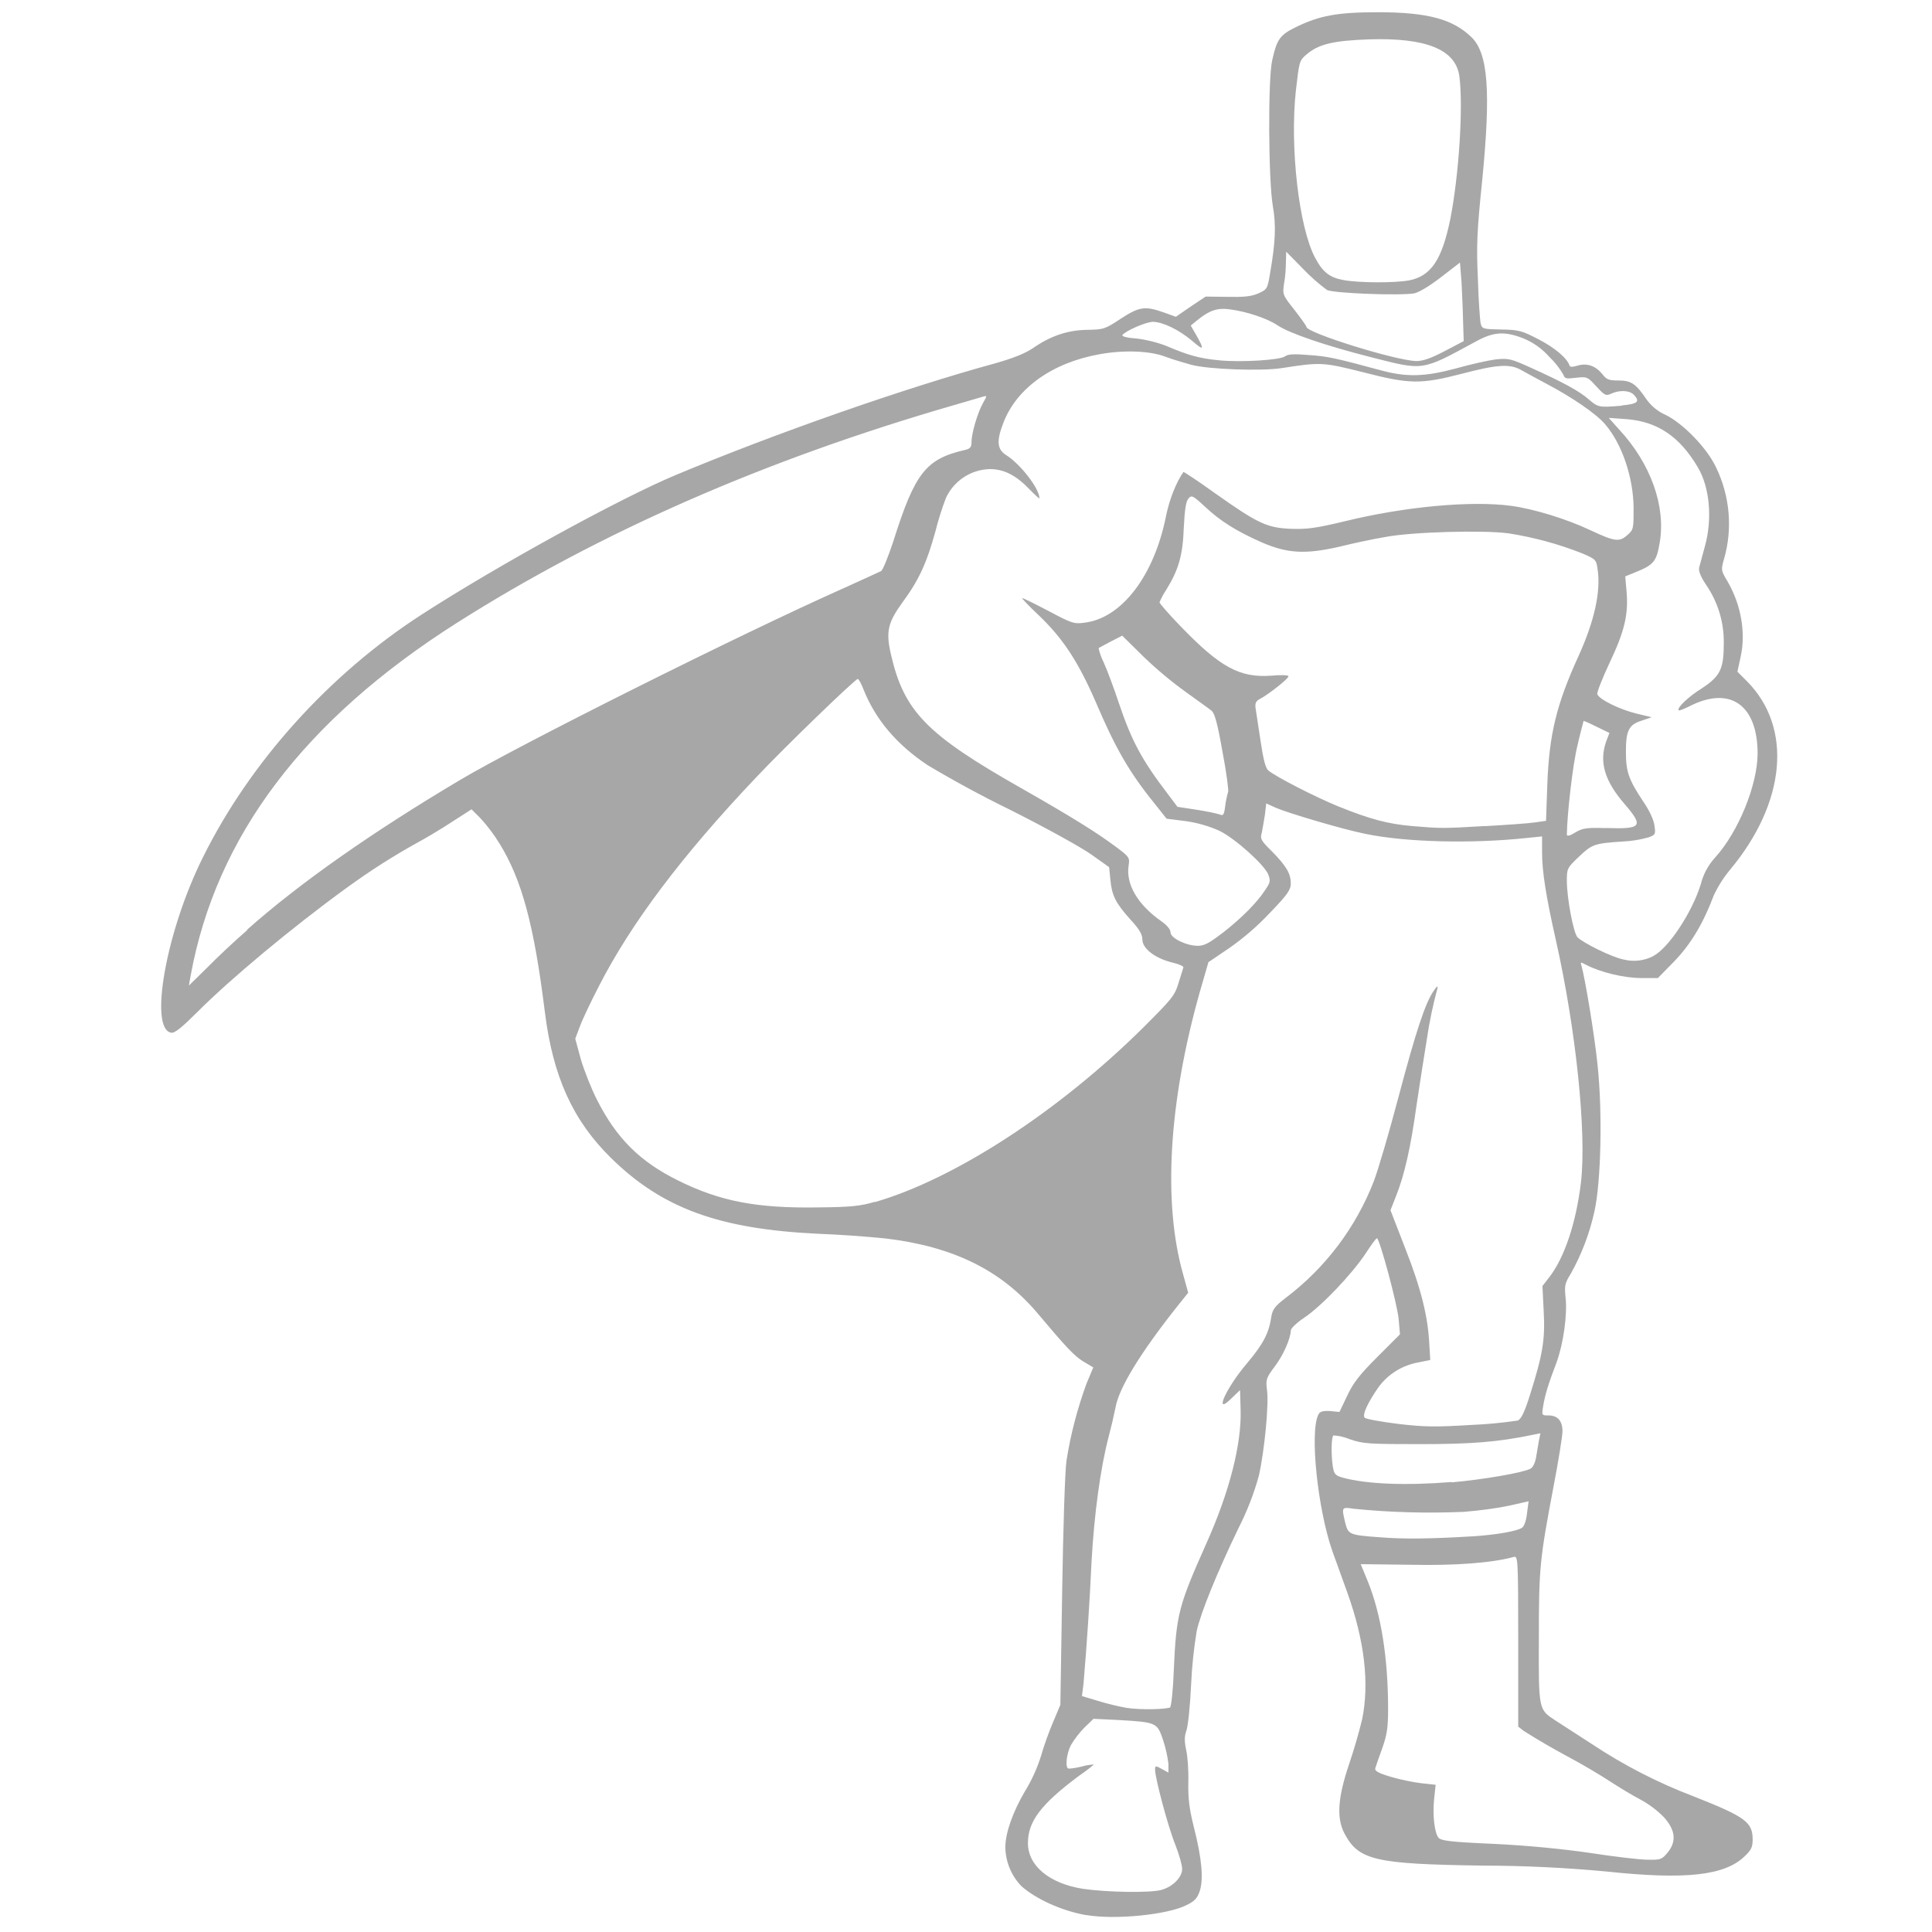 <svg width="69" height="69" viewBox="0 0 69 69" fill="none" xmlns="http://www.w3.org/2000/svg">
<g clip-path="url(#clip0_170_276)">
<path d="M38.803 68.4C37.914 68.244 36.994 67.822 36.472 67.356C36.117 66.984 35.915 66.493 35.905 65.979C35.905 65.457 36.171 64.724 36.593 63.994C36.849 63.582 37.049 63.139 37.192 62.673C37.281 62.351 37.469 61.829 37.614 61.496L37.87 60.887L37.935 56.816C37.97 54.563 38.036 52.477 38.091 52.154C38.236 51.221 38.479 50.311 38.8 49.424L39.046 48.836L38.69 48.625C38.368 48.425 38.102 48.148 37.047 46.893C35.749 45.361 34.041 44.517 31.62 44.23C30.832 44.153 30.033 44.096 29.234 44.064C25.682 43.898 23.652 43.154 21.822 41.356C20.456 40.013 19.746 38.447 19.459 36.14C19.071 33.021 18.638 31.423 17.839 30.125C17.642 29.805 17.416 29.504 17.162 29.226L16.84 28.904L16.131 29.36C15.743 29.616 15.197 29.938 14.931 30.082C14.043 30.57 13.199 31.114 12.389 31.702C10.404 33.144 8.239 34.953 7.052 36.14C6.519 36.673 6.242 36.905 6.119 36.883C5.309 36.762 5.929 33.255 7.25 30.613C8.938 27.206 11.778 24.066 15.063 21.946C17.761 20.203 22.122 17.806 24.14 16.962C27.723 15.464 32.362 13.843 35.536 12.978C36.203 12.788 36.612 12.622 36.889 12.435C37.511 12.002 38.121 11.791 38.82 11.78C39.408 11.77 39.463 11.759 40.03 11.38C40.697 10.947 40.895 10.924 41.562 11.158L41.994 11.314L42.527 10.947L43.06 10.592L43.825 10.602C44.413 10.613 44.679 10.592 44.935 10.481C45.256 10.336 45.267 10.315 45.356 9.782C45.557 8.627 45.578 8.05 45.457 7.351C45.301 6.43 45.28 2.857 45.435 2.156C45.602 1.402 45.712 1.247 46.279 0.97C47.123 0.558 47.756 0.437 49.209 0.437C50.983 0.437 51.883 0.682 52.55 1.325C53.148 1.903 53.248 3.256 52.937 6.43C52.748 8.261 52.726 8.772 52.782 9.969C52.803 10.734 52.858 11.457 52.882 11.557C52.927 11.746 52.971 11.757 53.615 11.768C54.248 11.778 54.358 11.812 54.957 12.123C55.535 12.424 55.967 12.79 56.056 13.057C56.067 13.112 56.167 13.112 56.344 13.057C56.687 12.957 56.988 13.067 57.233 13.368C57.377 13.557 57.465 13.589 57.799 13.589C58.255 13.589 58.422 13.7 58.799 14.256C58.975 14.506 59.217 14.702 59.497 14.823C60.12 15.134 60.963 15.999 61.285 16.687C61.784 17.708 61.884 18.895 61.573 19.96C61.462 20.36 61.462 20.371 61.694 20.759C62.182 21.592 62.361 22.613 62.161 23.478L62.05 23.989L62.382 24.321C64.036 25.975 63.791 28.672 61.773 31.08C61.547 31.355 61.357 31.657 61.206 31.979C60.818 33.01 60.373 33.732 59.798 34.331L59.21 34.93H58.611C58.012 34.93 57.169 34.729 56.657 34.463C56.446 34.352 56.436 34.352 56.48 34.484C56.615 34.972 56.947 36.958 57.058 38.057C57.235 39.745 57.179 42.197 56.947 43.252C56.777 44.033 56.493 44.785 56.103 45.483C55.882 45.839 55.871 45.915 55.914 46.348C55.98 46.957 55.837 47.98 55.592 48.655C55.292 49.444 55.181 49.81 55.115 50.208C55.059 50.551 55.059 50.551 55.304 50.551C55.626 50.551 55.803 50.741 55.803 51.118C55.803 51.284 55.658 52.184 55.481 53.104C54.993 55.691 54.959 55.978 54.959 58.486C54.949 61.072 54.949 61.049 55.537 61.437L56.858 62.291C57.994 63.045 59.211 63.671 60.486 64.156C62.34 64.888 62.595 65.076 62.595 65.698C62.595 65.975 62.54 66.075 62.308 66.297C61.598 66.985 60.198 67.141 57.38 66.84C55.915 66.703 54.445 66.632 52.974 66.629C49.089 66.574 48.523 66.439 48.013 65.474C47.726 64.92 47.781 64.198 48.18 63.011C48.356 62.489 48.512 61.957 48.646 61.413C48.913 60.127 48.736 58.595 48.114 56.864L47.581 55.388C47.059 53.89 46.771 51.148 47.082 50.528C47.138 50.407 47.238 50.383 47.504 50.394L47.837 50.428L48.114 49.85C48.324 49.395 48.557 49.096 49.19 48.463L49.999 47.654L49.954 47.132C49.92 46.633 49.266 44.213 49.177 44.224C49.143 44.224 48.966 44.468 48.766 44.777C48.278 45.51 47.202 46.642 46.59 47.053C46.324 47.23 46.102 47.441 46.102 47.509C46.092 47.809 45.836 48.397 45.525 48.806C45.224 49.207 45.203 49.273 45.248 49.627C45.325 50.149 45.158 51.823 44.96 52.701C44.781 53.353 44.535 53.985 44.227 54.587C43.462 56.174 42.885 57.593 42.74 58.249C42.635 58.881 42.569 59.519 42.54 60.158C42.506 60.913 42.429 61.646 42.374 61.801C42.297 62.012 42.297 62.178 42.363 62.5C42.418 62.732 42.452 63.254 42.44 63.665C42.429 64.232 42.474 64.599 42.64 65.263C42.928 66.395 42.983 67.106 42.851 67.528C42.761 67.795 42.674 67.895 42.374 68.04C41.707 68.383 39.821 68.572 38.8 68.395L38.803 68.4ZM41.498 67.49C41.886 67.379 42.22 67.047 42.22 66.746C42.22 66.612 42.109 66.224 41.975 65.881C41.709 65.227 41.253 63.495 41.253 63.207C41.253 63.062 41.264 63.052 41.485 63.173L41.73 63.307V62.996C41.695 62.71 41.631 62.427 41.541 62.153C41.33 61.52 41.308 61.509 39.964 61.43L39.054 61.386L38.722 61.707C38.539 61.895 38.379 62.104 38.244 62.33C38.1 62.617 38.044 63.052 38.134 63.15C38.155 63.184 38.379 63.15 38.622 63.094C38.766 63.051 38.914 63.026 39.065 63.018C39.065 63.028 38.82 63.229 38.511 63.44C37.179 64.439 36.712 65.048 36.712 65.826C36.712 66.635 37.477 67.268 38.677 67.458C39.497 67.579 41.095 67.614 41.496 67.492L41.498 67.49ZM59.553 66.169C59.885 65.768 59.84 65.359 59.419 64.893C59.174 64.648 58.897 64.437 58.586 64.27C58.275 64.104 57.963 63.915 57.652 63.717C57.09 63.352 56.512 63.011 55.92 62.696C55.409 62.419 54.91 62.129 54.422 61.82L54.222 61.665V58.614C54.222 55.607 54.211 55.563 54.056 55.607C53.278 55.818 51.991 55.919 50.361 55.884L48.597 55.863L48.853 56.485C49.33 57.661 49.575 59.238 49.575 61.047C49.575 61.724 49.53 61.967 49.364 62.445C49.275 62.677 49.198 62.911 49.119 63.143C49.085 63.244 49.209 63.32 49.663 63.455C49.995 63.555 50.483 63.655 50.762 63.687L51.273 63.742L51.218 64.254C51.162 64.831 51.228 65.44 51.373 65.63C51.463 65.741 51.795 65.785 53.338 65.852C54.503 65.907 55.769 66.028 56.766 66.173C57.631 66.307 58.564 66.418 58.841 66.418C59.308 66.429 59.352 66.407 59.551 66.173L59.553 66.169ZM41.788 60.977C41.832 60.943 41.898 60.344 41.922 59.634C42.011 57.649 42.088 57.359 43.087 55.117C43.908 53.287 44.342 51.578 44.308 50.368L44.287 49.646L43.976 49.946C43.332 50.59 43.776 49.58 44.543 48.681C45.12 47.993 45.32 47.615 45.408 47.006C45.452 46.761 45.542 46.64 45.919 46.352C47.33 45.286 48.417 43.849 49.059 42.202C49.215 41.801 49.614 40.437 49.948 39.172C50.57 36.83 50.903 35.82 51.203 35.388C51.314 35.222 51.358 35.188 51.337 35.298C51.176 35.893 51.05 36.497 50.96 37.107C50.87 37.651 50.704 38.716 50.593 39.459C50.383 40.981 50.161 41.956 49.861 42.711L49.66 43.222L50.193 44.599C50.747 46.007 51.003 47.029 51.047 48.016L51.081 48.57L50.649 48.659C50.078 48.761 49.569 49.079 49.228 49.548C48.851 50.091 48.64 50.536 48.74 50.635C48.785 50.679 49.328 50.779 49.95 50.856C50.915 50.967 51.282 50.967 52.558 50.89C53.112 50.869 53.657 50.813 54.201 50.735C54.322 50.69 54.446 50.447 54.644 49.814C55.1 48.361 55.187 47.85 55.132 46.829L55.087 45.93L55.319 45.63C55.863 44.941 56.285 43.699 56.461 42.244C56.672 40.469 56.284 36.751 55.562 33.555C55.219 32.034 55.074 31.124 55.074 30.46V29.872L54.531 29.927C52.577 30.138 50.214 30.082 48.772 29.782C47.983 29.627 45.998 29.038 45.565 28.849L45.222 28.693L45.178 29.081C45.143 29.292 45.111 29.503 45.067 29.725C45.001 29.957 45.022 30.012 45.433 30.413C45.944 30.935 46.1 31.201 46.1 31.555C46.1 31.776 45.979 31.955 45.356 32.599C44.91 33.075 44.416 33.503 43.88 33.875L43.158 34.363L42.847 35.439C41.736 39.378 41.526 42.962 42.258 45.525L42.435 46.169L42.08 46.612C40.748 48.287 39.96 49.563 39.838 50.275C39.767 50.625 39.685 50.973 39.593 51.319C39.306 52.418 39.082 54.026 38.984 55.769C38.916 57.228 38.82 58.686 38.696 60.141L38.641 60.574L39.195 60.74C39.506 60.84 39.972 60.951 40.239 60.996C40.737 61.072 41.66 61.051 41.803 60.974L41.788 60.977ZM52.562 54.872C53.427 54.817 54.216 54.683 54.371 54.551C54.437 54.506 54.516 54.274 54.537 54.039L54.593 53.617L53.904 53.773C53.361 53.884 52.818 53.95 52.273 53.995C50.962 54.05 49.643 54.016 48.344 53.884C47.911 53.818 47.911 53.818 48.043 54.382C48.154 54.804 48.177 54.825 49.309 54.904C50.063 54.97 51.118 54.96 52.56 54.87L52.562 54.872ZM51.84 52.942C52.971 52.842 54.382 52.599 54.659 52.454C54.748 52.409 54.825 52.243 54.859 52.053L54.959 51.465L55.015 51.188L54.738 51.244C53.506 51.5 52.573 51.576 50.709 51.576C48.889 51.576 48.678 51.566 48.201 51.399C48.017 51.322 47.822 51.277 47.623 51.265C47.547 51.31 47.534 51.943 47.602 52.386C47.647 52.652 47.692 52.697 47.958 52.774C48.802 53.006 50.223 53.061 51.842 52.929L51.84 52.942ZM31.245 42.932C34.086 42.112 37.803 39.702 40.844 36.685C41.832 35.697 41.954 35.565 42.086 35.121L42.263 34.555C42.284 34.51 42.107 34.433 41.875 34.378C41.266 34.233 40.799 33.879 40.799 33.558C40.799 33.368 40.688 33.181 40.367 32.835C39.844 32.247 39.712 31.992 39.657 31.427L39.612 30.971L38.99 30.528C38.634 30.272 37.392 29.584 36.071 28.919C35.065 28.428 34.081 27.895 33.12 27.321C32.01 26.578 31.267 25.689 30.845 24.637C30.768 24.426 30.668 24.249 30.634 24.249C30.544 24.249 28.047 26.657 26.982 27.788C24.353 30.562 22.544 32.969 21.4 35.2C21.112 35.754 20.801 36.41 20.712 36.653L20.545 37.096L20.746 37.84C20.867 38.241 21.123 38.895 21.323 39.283C22.022 40.659 22.855 41.49 24.231 42.167C25.708 42.9 27.016 43.156 29.202 43.122C30.378 43.111 30.723 43.077 31.243 42.922L31.245 42.932ZM8.829 33.2C10.693 31.546 13.267 29.737 16.421 27.862C18.485 26.631 26.464 22.636 30.137 21.004C30.804 20.703 31.403 20.427 31.469 20.395C31.535 20.35 31.725 19.873 31.902 19.34C32.679 16.877 33.067 16.389 34.475 16.067C34.652 16.023 34.697 15.967 34.697 15.79C34.697 15.469 34.919 14.725 35.108 14.393C35.253 14.137 35.253 14.126 35.13 14.16C35.053 14.182 34.586 14.316 34.098 14.461C27.329 16.415 21.415 19.01 16.31 22.25C10.862 25.713 7.721 29.863 6.811 34.834L6.745 35.2L7.412 34.546C7.768 34.18 8.411 33.581 8.833 33.215L8.829 33.2ZM59.044 34.144C59.587 33.867 60.431 32.59 60.742 31.58C60.831 31.224 61.008 30.892 61.264 30.615C62.084 29.705 62.762 28.052 62.772 26.921C62.772 25.157 61.773 24.479 60.32 25.233C60.13 25.323 59.977 25.389 59.953 25.367C59.877 25.291 60.286 24.89 60.786 24.579C61.441 24.147 61.564 23.891 61.564 22.971C61.574 22.227 61.353 21.498 60.931 20.885C60.731 20.584 60.654 20.386 60.686 20.262L60.887 19.519C61.164 18.53 61.063 17.399 60.631 16.679C59.987 15.592 59.199 15.059 58.1 14.97L57.456 14.925L57.833 15.347C58.954 16.557 59.497 18.076 59.276 19.376C59.165 20.043 59.065 20.175 58.422 20.431L58.044 20.586L58.089 21.098C58.166 21.931 58.023 22.54 57.49 23.661C57.224 24.228 57.024 24.737 57.047 24.792C57.113 24.982 57.846 25.335 58.424 25.48L58.99 25.615L58.635 25.736C58.168 25.881 58.068 26.092 58.068 26.857C58.068 27.556 58.168 27.845 58.677 28.61C58.909 28.943 59.065 29.288 59.088 29.486C59.133 29.797 59.122 29.818 58.867 29.908C58.577 29.989 58.279 30.038 57.978 30.053C56.934 30.119 56.858 30.153 56.391 30.596C55.969 30.997 55.959 31.018 55.959 31.461C55.959 32.07 56.191 33.304 56.336 33.47C56.525 33.67 57.578 34.193 57.989 34.269C58.344 34.358 58.718 34.315 59.044 34.148V34.144ZM43.673 33.313C44.351 32.78 44.883 32.247 45.182 31.791C45.371 31.514 45.382 31.459 45.293 31.224C45.137 30.869 44.116 29.948 43.55 29.671C43.172 29.502 42.773 29.387 42.363 29.328L41.664 29.239L41.232 28.695C40.333 27.585 39.834 26.72 39.122 25.044C38.5 23.622 37.957 22.791 37.092 21.969C36.736 21.637 36.482 21.36 36.504 21.36C36.548 21.36 36.97 21.571 37.458 21.826C38.268 22.259 38.368 22.293 38.734 22.238C40.056 22.082 41.221 20.563 41.643 18.432C41.764 17.834 42.009 17.222 42.265 16.856C42.276 16.845 42.787 17.177 43.386 17.61C44.907 18.686 45.239 18.852 46.104 18.886C46.671 18.907 46.993 18.865 48.013 18.62C50.189 18.087 52.541 17.876 53.973 18.066C54.782 18.177 55.948 18.532 56.813 18.942C57.667 19.342 57.833 19.363 58.11 19.118C58.343 18.918 58.343 18.886 58.343 18.142C58.332 17.043 57.931 15.856 57.322 15.147C57.011 14.78 56.135 14.182 55.268 13.726C54.96 13.562 54.653 13.396 54.348 13.227C53.937 12.982 53.472 13.016 52.206 13.349C50.741 13.726 50.353 13.726 48.678 13.293C47.257 12.937 47.17 12.927 45.77 13.148C45.026 13.259 43.162 13.193 42.54 13.027C42.229 12.937 41.918 12.85 41.619 12.739C41.076 12.528 40.132 12.494 39.278 12.65C37.58 12.95 36.293 13.871 35.826 15.123C35.581 15.756 35.615 16.057 35.937 16.255C36.448 16.576 37.124 17.454 37.124 17.797C37.124 17.819 36.958 17.676 36.768 17.476C36.291 16.977 35.858 16.753 35.347 16.753C35.016 16.762 34.694 16.864 34.418 17.046C34.142 17.228 33.922 17.484 33.783 17.785C33.634 18.177 33.508 18.577 33.406 18.984C33.095 20.116 32.818 20.716 32.23 21.515C31.708 22.238 31.631 22.559 31.819 23.369C32.285 25.41 33.095 26.233 36.478 28.152C38.253 29.162 39.163 29.729 39.83 30.227C40.341 30.605 40.352 30.628 40.307 30.916C40.207 31.582 40.629 32.303 41.462 32.891C41.673 33.036 41.805 33.191 41.805 33.302C41.805 33.502 42.371 33.779 42.781 33.779C43.013 33.779 43.192 33.679 43.669 33.313H43.673ZM57.356 29.571C58.643 29.616 58.709 29.516 58.023 28.717C57.301 27.884 57.103 27.208 57.369 26.465L57.48 26.177L57.024 25.956C56.868 25.879 56.713 25.8 56.557 25.745C56.48 26.045 56.402 26.333 56.336 26.633C56.169 27.311 55.969 29.064 55.959 29.808C55.959 29.874 56.069 29.852 56.259 29.731C56.525 29.575 56.659 29.554 57.358 29.575L57.356 29.571ZM53.039 29.505C53.817 29.46 54.616 29.405 54.827 29.371L55.215 29.316L55.26 28.039C55.326 26.22 55.592 25.144 56.38 23.422C56.934 22.201 57.179 21.136 57.058 20.337C57.013 19.994 56.992 19.971 56.525 19.77C55.671 19.431 54.781 19.189 53.873 19.048C52.997 18.927 50.421 18.993 49.456 19.182C49.055 19.248 48.324 19.404 47.837 19.525C46.626 19.802 45.983 19.77 45.062 19.37C44.153 18.969 43.575 18.605 43.032 18.093C42.599 17.693 42.555 17.672 42.444 17.806C42.354 17.906 42.31 18.206 42.278 18.85C42.244 19.838 42.088 20.358 41.656 21.057C41.559 21.201 41.477 21.354 41.411 21.513C41.411 21.547 41.743 21.935 42.154 22.357C43.575 23.833 44.274 24.21 45.395 24.132C45.761 24.098 46.017 24.11 46.017 24.153C46.017 24.242 45.295 24.807 44.996 24.963C44.852 25.039 44.82 25.118 44.841 25.284L45.018 26.45C45.118 27.117 45.194 27.426 45.295 27.515C45.561 27.737 46.937 28.448 47.802 28.802C48.934 29.258 49.556 29.424 50.421 29.501C51.486 29.59 51.508 29.59 53.039 29.501V29.505ZM43.863 28.284C43.884 28.25 43.807 27.607 43.663 26.863C43.486 25.853 43.386 25.487 43.275 25.387C43.198 25.321 42.787 25.031 42.376 24.733C41.835 24.344 41.324 23.918 40.844 23.456L40.079 22.702L39.668 22.913L39.235 23.145C39.272 23.319 39.331 23.486 39.412 23.644C39.533 23.91 39.779 24.564 39.955 25.097C40.422 26.484 40.788 27.151 41.709 28.359L42.052 28.815L42.706 28.915C43.072 28.97 43.439 29.049 43.539 29.081C43.695 29.147 43.716 29.115 43.761 28.759C43.782 28.604 43.816 28.438 43.861 28.282L43.863 28.284ZM57.923 14.48C58.49 14.425 58.59 14.346 58.345 14.092C58.189 13.937 57.833 13.926 57.546 14.058C57.356 14.148 57.313 14.124 57.013 13.802C56.702 13.459 56.681 13.447 56.291 13.491C55.935 13.536 55.88 13.525 55.835 13.381C55.696 13.143 55.524 12.926 55.324 12.737C55.072 12.451 54.756 12.227 54.403 12.083C53.715 11.817 53.327 11.851 52.671 12.217C50.773 13.248 50.851 13.238 49.019 12.771C47.31 12.339 46.034 11.896 45.623 11.616C45.28 11.384 44.547 11.129 43.935 11.05C43.479 10.984 43.192 11.084 42.759 11.437L42.527 11.627L42.738 11.993C43.026 12.505 42.994 12.537 42.561 12.16C42.094 11.772 41.541 11.506 41.185 11.493C40.929 11.493 40.175 11.825 40.085 11.97C40.051 12.015 40.286 12.07 40.597 12.091C40.918 12.126 41.361 12.236 41.662 12.358C42.44 12.69 42.838 12.801 43.548 12.869C44.325 12.946 45.734 12.859 45.9 12.724C45.989 12.648 46.232 12.635 46.743 12.68C47.421 12.724 47.698 12.79 49.307 13.223C50.24 13.479 50.894 13.455 52.004 13.157C52.515 13.012 53.159 12.869 53.425 12.835C53.881 12.79 53.968 12.814 54.68 13.136C55.812 13.647 56.412 13.969 56.745 14.267C57.077 14.555 57.122 14.555 57.921 14.489L57.923 14.48ZM51.597 12.539L52.275 12.183L52.253 11.495C52.243 11.018 52.219 10.551 52.198 10.087L52.142 9.377L51.465 9.899C51.064 10.21 50.677 10.442 50.511 10.476C50.023 10.566 47.615 10.476 47.391 10.355C47.093 10.135 46.815 9.89 46.558 9.622L45.936 8.989L45.925 9.366C45.925 9.567 45.904 9.91 45.859 10.121C45.804 10.521 45.804 10.532 46.236 11.075C46.469 11.376 46.658 11.642 46.658 11.674C46.658 11.885 49.865 12.884 50.587 12.895C50.819 12.895 51.109 12.795 51.597 12.539ZM50.31 10.018C51.109 9.863 51.497 9.286 51.797 7.822C52.108 6.245 52.264 3.771 52.119 2.717C51.985 1.762 50.919 1.34 48.889 1.406C47.623 1.451 47.102 1.573 46.669 1.939C46.403 2.161 46.403 2.184 46.281 3.237C46.06 5.256 46.392 8.131 46.969 9.207C47.246 9.729 47.491 9.916 48.001 10.006C48.578 10.106 49.809 10.106 50.308 10.016L50.31 10.018Z" fill="#A7A7A7"/>
</g>
<defs>
<clipPath id="clip0_170_276">
<rect width="68.18" height="68.18" fill="white" transform="translate(0.528 0.365)"/>
</clipPath>
</defs>
</svg>
